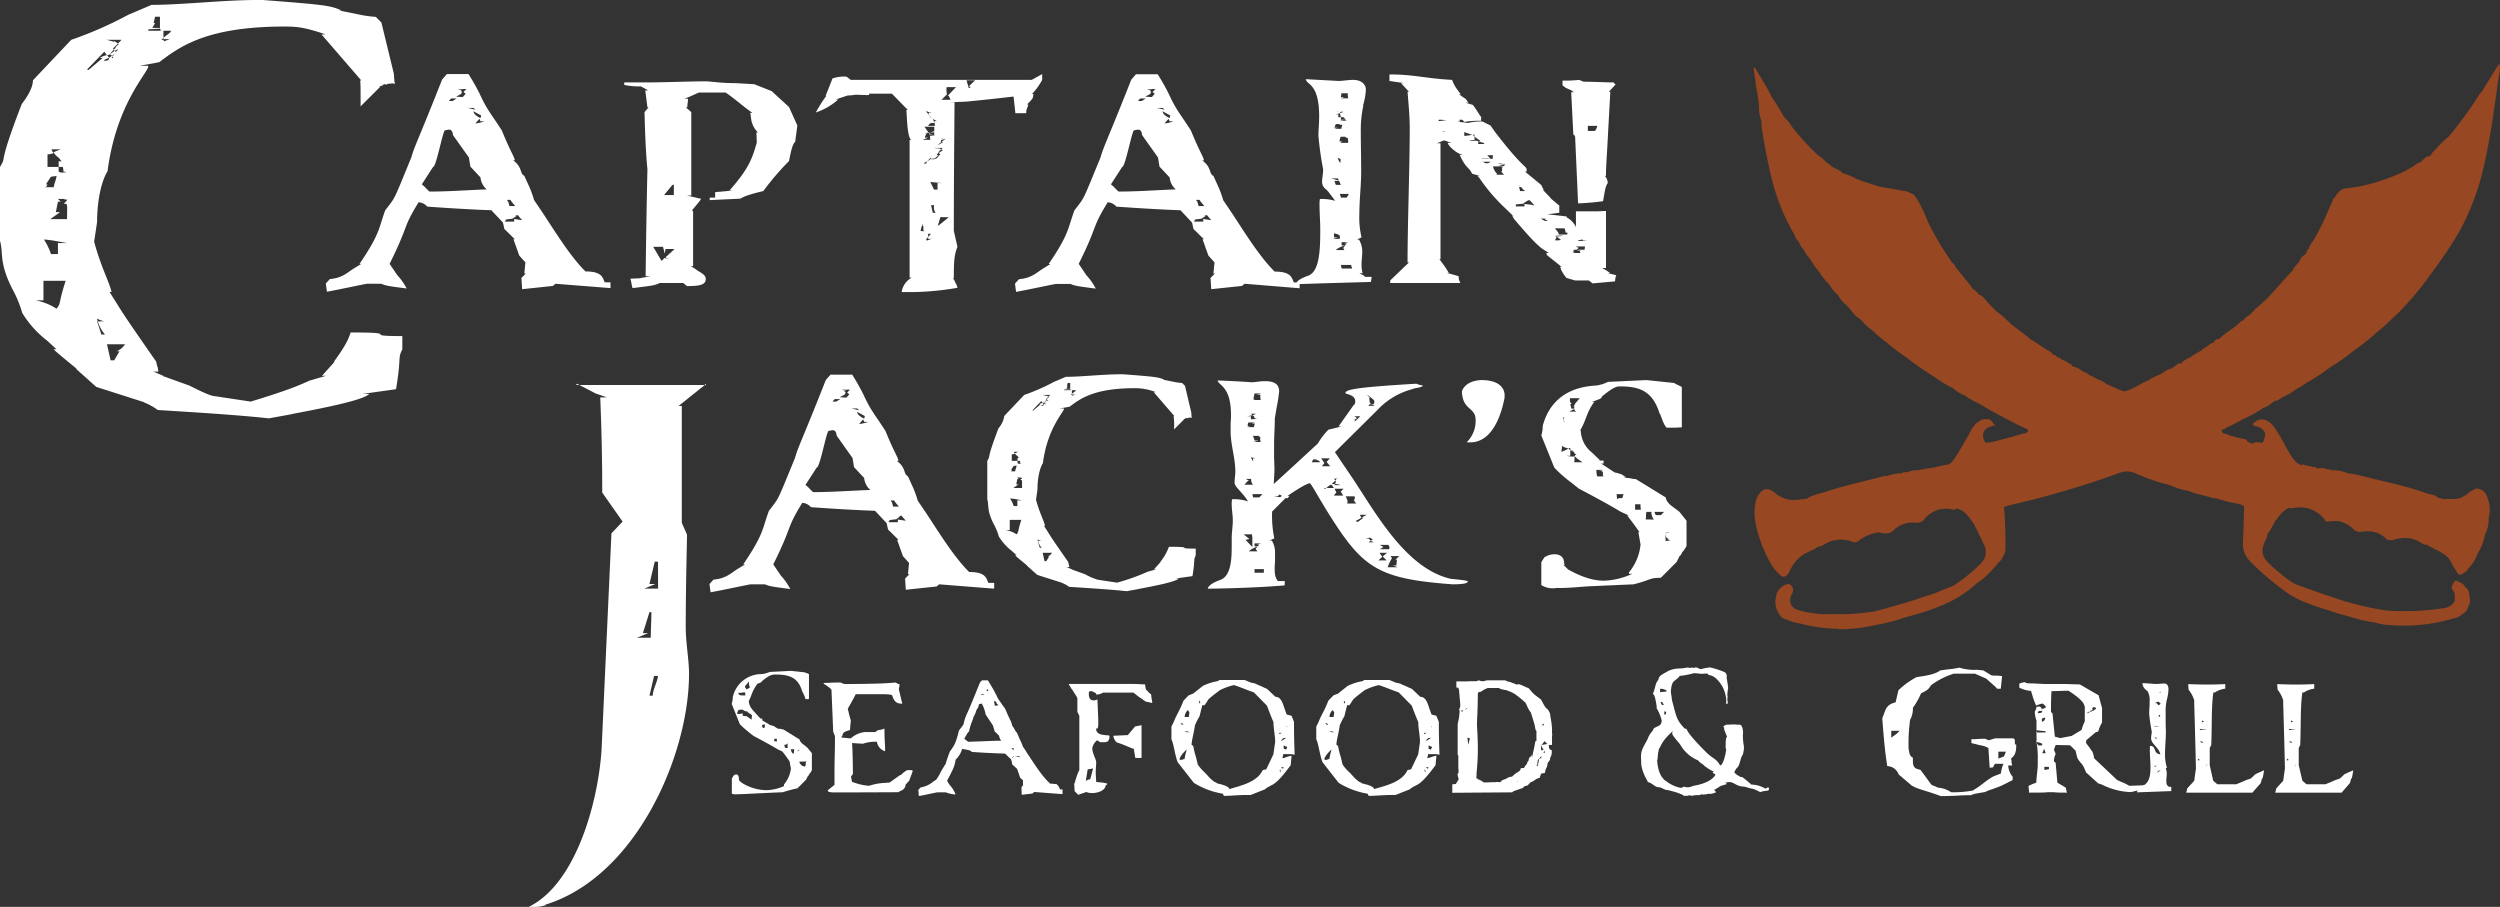 <?xml version="1.0" encoding="UTF-8"?>
<svg xmlns="http://www.w3.org/2000/svg" viewBox="0 0 690.38 250.44">
  <rect x="0" y="0" width="690.38" height="250.44" fill="#333333" stroke="none"/>
  <defs>
    <style>.cls-1{fill:#fff;}.cls-2{fill:#974721;}</style>
  </defs>
  <g id="Layer_2" data-name="Layer 2">
    <g id="Layer_2-2" data-name="Layer 2">
      <path class="cls-1" d="M220.21,217.7a34.69,34.69,0,0,0-4,1.07l-6.61.3c-2.14.11-4.34.23-6.55.29a2.93,2.93,0,0,1-.95-.18V215l.54-.89a1.37,1.37,0,0,1,.71-.24c.6,0,.71.83.71,1.49l.06.17a5.56,5.56,0,0,1,.66.6,13.27,13.27,0,0,0,6.72,2.08,12.43,12.43,0,0,0,5-1.13v-.47a8.18,8.18,0,0,0,1.91-4.35l-.36-2c-.36-.54-1.25-1.79-2-2.74l-1.19-.54c-.36-.23-2.56-1.54-6.67-3.69a36.4,36.4,0,0,1-3.87-3.27l-2.26-5.65a6,6,0,0,0,.3-1.85,8.1,8.1,0,0,1,8-6.37,7.45,7.45,0,0,0,2.2-.59l5.84-.3,3.93.42c.17.18.35.18.59.24l.48.23v6.85c-.12,0-.12.06-.18.06h-.77a8.83,8.83,0,0,0-.9-2.08l-.12-.36c-1.19-3.69-3.69-4.35-7.38-4.35-1.07,0-1.9.42-3.51,1.73l-.47.48-.9.35c-1.66,2.26-1.6,3.4-2.38,4.7,0,1.67,1.31,2.8,2,3.58l1.19,1.3c.17,0,.23.06.53.06v.48L212.3,200c.29.3,1.13.36,1.43.54l1,.65c.12,0,.24.06.35.06h.24c.24,0,.66.18,1,.18l4.52,2.8c0,.59.95,1.37,1.19,1.48l.95.78L224.2,208v4.7l-.36.65c-.18.18-.35.36-.35.42l-.18.36c-.24.23-.3.29-.3.35l-.42.84Zm-12.55-20.18-.48-.42c-.18,0-.6-.41-.6-.35l-.23-.3a1.72,1.72,0,0,1-1.25-.48h-.6c-.47,0-.71,0-.95,1.19a4.84,4.84,0,0,0,1.55-.17v.65a3.23,3.23,0,0,0,1.07.12c.18.18.24.12,1.37,1Zm-1.85-6.13-.24-.24a6.06,6.06,0,0,1-1.66.18c0,.72.71.72,1.66.72h.24Zm1.07-2.26c-.06-.06-.06-.12-.06-.95l-.77.95a1.08,1.08,0,0,0-.3.42c0,.23.06.41.18.47l.24.36.89-.48Zm3.75,11-.18.18v.24c0,.12.06.24.42.53a.53.53,0,0,0,.36-.53,4.65,4.65,0,0,0-.06-.54ZM214.5,204h-.59l-.18.65.83.12Zm3,1.25c-.42.42-.48.42-.9.42a1.61,1.61,0,0,0,.3.89h.6Zm1.78,2.08c0-.12.06-.36.06-.42h-.95a1.83,1.83,0,0,0,.65,1.25.75.75,0,0,0,.24-.59Zm.89.12a.53.53,0,0,0,.54-.54Zm2.32,3.51a2.39,2.39,0,0,1,.18-.71c-.12,0-.47.06-.65.06h-1.25a1,1,0,0,0,.41.83l.36.36.72.18c.29-.3.18-.42.23-.42Z"></path>
      <path class="cls-1" d="M248.06,218.77c-12,.06-15.47.06-17.38.06-2.08,0-2.08-.3-2.08-.6l1.85-1.49v-4.46c0-2.2.12-4.7.12-7.26v-1.84a1.48,1.48,0,0,1-.24-.54l-.24-.54-.48-11.66a9.75,9.75,0,0,0-2.14-1.61v-.24c1.25,0,2.68-.11,3.63-.11h1l1,.41c4.22,0,11-.06,14.16-.41l.36.17a3.47,3.47,0,0,0,.83.36l-.24,1.31.95,4c-1.3,0-2.2-.3-2.79-2.32-.48-.18-.78-.3-3.34-.3h-6.72c-.66,1.37-1.49,2.74-2.2,4.05l.24.95a20.89,20.89,0,0,0,.59,2.14c0,1.13-.18,1.37-.18,2.74-1.66.53-1.9.59-2.14,1.55l-.3.53c2.26.24,2.62.24,2.62.24a7.06,7.06,0,0,1,3.81-1.73h3l.53-.47,1.19-.24c.24,0,.48-.24.77-.24,0,2.68.18,4.7.18,5.24v1a3.25,3.25,0,0,1-2.26-2.62,10.64,10.64,0,0,0-3.87.54l-3-.18c.12,1,.24,5.71.24,8.51l-.54.77c.18.78.3,1.43.3,1.43l.53.18A15.27,15.27,0,0,0,240,217a15.9,15.9,0,0,1,3.81-.77l1.84-.12,2.8-2,.36-.12.77-.72.89-.59h1.31c0,.06.06.06.3.18l-1,2.73-1,1.07a1.89,1.89,0,0,1-1.37,1.73Z"></path>
      <path class="cls-1" d="M285.67,218.71v-.06l-.53.48-3,.35-.06-2.14.42-.42v-1.43l-.77-.71-.9-2.56v.06l-1.31-1.19a7.81,7.81,0,0,0-.29-1.37l-1.73-1.66v.05c-3.15-.11-6-.23-9.17-.47-.35-.42-.35-.42-2.61-.83v-.06a6.65,6.65,0,0,1-1.79,3v-.06c-.36,1.85-.36,2.09-2.38,5.89l.24.48a7.83,7.83,0,0,0,.83,1.13,7.52,7.52,0,0,1,1.25,2.2,8.23,8.23,0,0,1-2.68-.59h-2.38l-2.56.53c-.83.18-1.66.36-2.5.48,0-.06-.06-.24-.06-.36v-.29a5.51,5.51,0,0,0-.11-1l.65-.71a7.1,7.1,0,0,0,3.63-1.73l.59-.35v.06a12.23,12.23,0,0,0,1.37-2.33l.36-.59a5.28,5.28,0,0,1,.36-.6c.24-.41.41-.77.53-.77v.06c.36-1.25.78-2.5,1.25-3.69l.36-.48c.89-1.31,1.31-1.9,2.14-5.29l1.25-1.67a13.29,13.29,0,0,1,1.07-3.21c.66-1.43,1.67-3.93,3.46-8.34l.17-.23.42-.42h1.61c.77,1.25,1.43,2.38,1.78,3a5.88,5.88,0,0,0,.48.89,8.67,8.67,0,0,0,1.37,2.32,6,6,0,0,0,.48.71l.71,1c.53,1.31.89,2.09,1.19,2.68l.12.3v-.06a7,7,0,0,1,.59,1.67,9.67,9.67,0,0,1,.72,1.13,2.46,2.46,0,0,0,.59.83l.66,1.55a20.34,20.34,0,0,1,1,2.32c.3.42.71,1,1.13,1.73a5.55,5.55,0,0,0,.48.71c1.54,2.32,3.69,5.77,5.95,7.8v-.06c.3,0,.53.06.83.06a3.91,3.91,0,0,0,.83.06,2.62,2.62,0,0,1,1,1.54v-.06h.71v1.31Zm-11.48-18.39-2-3a9.85,9.85,0,0,0-.77-2.44,5.79,5.79,0,0,1-.3-.65v.06l-.77.18-.24.95a2.43,2.43,0,0,0-.6,1.13,5.66,5.66,0,0,1-.59,1.25,16,16,0,0,1-.54,1.55,15.31,15.31,0,0,0-.77,2.56V202a2.4,2.4,0,0,0-.71.95c-.24.35-.6,1.07-.6,1.07l1.07.83,4.88-.18c1.25-.06,2.86-.12,4.23-.12a3.55,3.55,0,0,1-.6-1.42c-.24-.18-1-1-1.19-1.13Zm-2.38-8.51a.67.67,0,0,0-.72-.12l-.24.24.6-.12Zm1.07-1.13a.21.21,0,0,0,.06-.12l-.24-.24-.3.3.24.24v.06Zm2.79,4-.41-.35-.24-.66v.06l-.65-.18.17.18.18,1.25v-.12a2.57,2.57,0,0,0,1-.12Zm4.05,11.85v.06h-.06a.62.62,0,0,0-.24.06h-.11l.41.35h.36c-.06-.06-.06-.06-.06-.17Zm.18,2.26-.48.54v.11l.6-.59Zm1.37-.06v.06c-.36,0-.72.06-1.07.06l.89.12a2.15,2.15,0,0,0,.65.12Z"></path>
      <path class="cls-1" d="M305.49,216.8a.86.86,0,0,1-.18.12c-.12,1.37-2.09,2.09-3.75,2.09a3.75,3.75,0,0,1-1.55-.3l-2.26.77-1-1c0-.48-.06-1.43-.12-2a1.79,1.79,0,0,0,.3-.84l.35-1.07a11.14,11.14,0,0,1,.78-1.9v-15l-.54-1.07v-3.81a5.68,5.68,0,0,0-.71-1.19l-.6-1a7,7,0,0,1-1.07-1.73h17c2.38,0,3,.12,4.05.12l.24,1.37.95,1,.53.42c0,.83.3,2,.3,2.32-.47,0-1.25-.3-1.72-.3l-.72-.47a6.46,6.46,0,0,0-1.13-.78L313,191.27h-8.4a3.78,3.78,0,0,1-1.84.54l-.12-.36c-.83-.48-1.07-.59-1.43-.59-.53,0-.53.41-.53.65,0,.89.11,1.91,1.42,1.91a.91.91,0,0,0,.48-.12l.48-.12.17,4.16c.06,1,.06,2,.06,2.5,0,1.13-.17,1.37-.35,1.37l-.18-.06c-.06,0-.06,0-.06.06,0,1.61,1.61,1.73,3.15,1.85a.75.75,0,0,1,.54.17c0,1.61-.72,1.73-1.55,1.73h-1l-.89-.53a3.75,3.75,0,0,0-1.31,2.2c0,1.48,1.07,3,1.07,3.87v.35c0,.48-.12,1.25-.12,2.5,0,.6.06,1.37.12,2.32v.3c1.49.06,3.09.3,3.09.54Zm-3.63-4.58-1.49.24-.54,3.27a1.33,1.33,0,0,1,.66-.41l.59-.18Zm11.66-2.91-.42-2.5c-1.31-.42-2.44-1.08-4.7-1.79a2.93,2.93,0,0,1-.95-1.84l4-.18,2-2.38,1.79-.36v9.05Z"></path>
      <path class="cls-1" d="M350.54,217.16a5.73,5.73,0,0,0-1.25.83l-3.93,1.55h-1.25c-2.2,0-4.23.24-6.13.24l-.3-.6a21.8,21.8,0,0,1-8-3l-4.47-5.71c-.77-2-1.13-5.3-1.72-6.31v-3.51l.65-1.31c.77-2,1.67-3.16,2.68-5.84l1.43-1.48,1.25-.48,2.68-2.14.53-.24c3-1.25,3.39-.77,4-1.37h7l1.61.66c.18.11,1.37.23,1.72.53l1.55.66a13.41,13.41,0,0,0,1.31.59l2.32,2.2c1.55,0,2,1.73,2.62,3.57l.48,1.31.65.18a2.55,2.55,0,0,0,.66.12l.71,1.73c0,3.21.06,6.07.18,9.1a4.4,4.4,0,0,0-1.43-.18h-.95a2.92,2.92,0,0,1-.72-.06l-.29,1.19a8.48,8.48,0,0,0,1.54-.47l1-.24-.24,2.62c-1.73,2.32-3.75,4.94-5.42,5.59Zm-23.45-7.38a16.5,16.5,0,0,1,.65-2.8c-.65.48-2,2-2,2.74,0,.06.12.12.41.12a2.24,2.24,0,0,0,.9-.3Zm-.24-9.64s-.12,0-.24-.24l-.18-.18a3.23,3.23,0,0,1-.47.06l.47.36Zm1.07,1.79-.89.17c.12,0,.29.06.53.06h.24a1.49,1.49,0,0,0,.54.06Zm.54-5.18-.42-.66a2.62,2.62,0,0,0-.89,1.91h1.13Zm.53-3c0,.06-.06.12-.12.18S329,193.89,329,193.77Zm22.68,14.52c0-.23.23-1.66.23-1.72l.24-1.67c0-1.78-.47-3.63-.47-5.47-.6-1.37-1.31-3.22-1.79-4.53l-3.63-3.69c-2.92-1-2.86-1.13-5.48-2a17.14,17.14,0,0,0-2.79.89l-1.07.48c-.9.71-3.4,2.5-3.4,2.91l-.89,1.31-.59-.06-.78,3.1a19.7,19.7,0,0,0-1.25,2.44c-.41,2.68-.83,3.75-.95,5.36l.48.41a19.58,19.58,0,0,0,.71,2.92l.54,2.2a12.76,12.76,0,0,0,2,2.26l1.49,1.61,1,.83a4.54,4.54,0,0,1,.89.48c0,.06,2.56.47,3.22,1.31l.11.24a1.41,1.41,0,0,0,.48-.12c3.51-1,7.26-2,8.75-5.12l.95-.18Zm-20.24-14.4-.3-.47c0,.23,0,.77.06.77l.24.06Zm21.84,8.51v.36l.72-.36Zm.24,10.06a1.85,1.85,0,0,0-.12.48l.36.41Zm.95-.66-.59.18c-.06,0-.12.06-.18.06.53.18.59.24.65.24Zm-.59-7.37c.06,0,.06.17.06.23a10.37,10.37,0,0,1,1.31-.89c-.24,0-.6.06-.84.06Zm.65,2.43a1.21,1.21,0,0,1,.66.18c.06-.29.24-.47.3-.77a4.64,4.64,0,0,1-1-.42Zm.9-6.36a.85.85,0,0,0-.12.24l.12.17Z"></path>
      <path class="cls-1" d="M390.52,217.16a6.27,6.27,0,0,0-1.25.83l-3.92,1.55H384.1c-2.2,0-4.23.24-6.13.24l-.3-.6a21.91,21.91,0,0,1-8-3l-4.46-5.71c-.77-2-1.13-5.3-1.72-6.31v-3.51l.65-1.31c.77-2,1.67-3.16,2.68-5.84l1.43-1.48,1.25-.48,2.67-2.14.54-.24c3-1.25,3.39-.77,4-1.37h7l1.61.66c.18.11,1.37.23,1.72.53l1.55.66a13.41,13.41,0,0,0,1.31.59l2.32,2.2c1.55,0,2,1.73,2.62,3.57l.48,1.31.65.18a2.55,2.55,0,0,0,.66.12l.71,1.73c0,3.21.06,6.07.18,9.1a4.4,4.4,0,0,0-1.43-.18h-.95a2.92,2.92,0,0,1-.72-.06l-.29,1.19a8.48,8.48,0,0,0,1.54-.47l1-.24-.24,2.62c-1.73,2.32-3.75,4.94-5.42,5.59Zm-23.44-7.38a16.5,16.5,0,0,1,.65-2.8c-.65.48-2,2-2,2.74,0,.06.12.12.41.12a2.24,2.24,0,0,0,.9-.3Zm-.24-9.64s-.12,0-.24-.24l-.18-.18a3.23,3.23,0,0,1-.47.06l.47.36Zm1.07,1.79-.89.17c.12,0,.29.06.53.06h.24a1.49,1.49,0,0,0,.54.06Zm.54-5.18-.42-.66a2.58,2.58,0,0,0-.89,1.91h1.13Zm.53-3c0,.06-.06.12-.12.18S369,193.89,369,193.77Zm22.68,14.52c0-.23.23-1.66.23-1.72l.24-1.67c0-1.78-.47-3.63-.47-5.47-.6-1.37-1.31-3.22-1.79-4.53l-3.63-3.69c-2.92-1-2.86-1.13-5.48-2a17.14,17.14,0,0,0-2.79.89l-1.07.48c-.9.71-3.4,2.5-3.4,2.91l-.89,1.31-.59-.06-.78,3.1a19.7,19.7,0,0,0-1.25,2.44c-.41,2.68-.83,3.75-.95,5.36l.48.41a19.58,19.58,0,0,0,.71,2.92l.54,2.2a12.76,12.76,0,0,0,2,2.26l1.49,1.61,1,.83a4.54,4.54,0,0,1,.89.48c0,.06,2.56.47,3.22,1.31l.11.24a1.41,1.41,0,0,0,.48-.12c3.51-1,7.26-2,8.75-5.12l.95-.18Zm-20.24-14.4-.3-.47c0,.23,0,.77.06.77l.24.06Zm21.84,8.51v.36l.72-.36Zm.24,10.06a1.85,1.85,0,0,0-.12.48l.36.41Zm.95-.66-.59.18c-.06,0-.12.06-.18.06.53.18.59.24.65.24Zm-.59-7.37c.06,0,.06.17.06.23a10.37,10.37,0,0,1,1.31-.89c-.24,0-.6.06-.84.06Zm.65,2.43a1.21,1.21,0,0,1,.66.18c.06-.29.23-.47.29-.77a4.8,4.8,0,0,1-.95-.42Zm.89-6.36a1.09,1.09,0,0,0-.11.24l.11.17Z"></path>
      <path class="cls-1" d="M425.63,213.65v-.06a.45.45,0,0,0-.12.24l-.35,1a3,3,0,0,0-1.19.48l-.54.41v-.06a1,1,0,0,1-.65.3v-.06c-.24.3-.66.66-.9,1-.89.18-.89.18-1.37.72-2.67.89-2.67.89-2.91,1.19l-16.55.12v-2.32l.9-.12v.12l.89-1.43a.6.6,0,0,1-.06-.18.36.36,0,0,1-.06-.24,2.41,2.41,0,0,1-.18-1.13l.24-.18v-1c0-.06-.06-.12-.06-.18v-3.63l-.18-.18v-8.57a16.07,16.07,0,0,0,.54-3.69.46.46,0,0,1-.12-.3l.3-.83a16.89,16.89,0,0,0-.12-1.9l-.24-2.74-.24-.6v.06h-.48v-1.72h2.68c.48,0,1-.06,1.49-.06h1.37l.65-.24a2.68,2.68,0,0,0,1.37.24l.9-.24h5.05a2.53,2.53,0,0,0,1.2.42l2,.77a.6.6,0,0,1,.18-.06,1,1,0,0,1,.41-.06,18.91,18.91,0,0,1,1.85.78.52.52,0,0,0,.24.11l.53.18,1.25,1.43a5.54,5.54,0,0,1,.54.48l1.66,1.25.84,1.54.41.66.72.65.53,1c.06.65.18,1.25.24,1.66a5,5,0,0,1,.12.78,5.3,5.3,0,0,1,.12,1.25l.06.12v1.48c0,.18.06.3.06.48s-.06.48-.06.71v2.21h-.42c-.06,0-.12,0-.18,0h-.29v.12c0,.18.06.36.06.48v.3l.41.47V207a1.87,1.87,0,0,1,.36.24,3.88,3.88,0,0,1-.18,1.49l-.24.48c0,.06-.06.17-.06.23v.36l-.71,1a2.51,2.51,0,0,1-.36,1.37,2.81,2.81,0,0,0-.3,1.25ZM404,196.21l-.48-.06v.24a.45.45,0,0,0,.24.06.29.29,0,0,0,.24,0Zm.77-.53-.23.23V196l.23-.18Zm.06,14.46c0-.06,0,0-.06-.06v.12Zm.3-14.58h-.24v.18h.24Zm.77,8.33-.59-.18v-.06c-.06.06-.06.12-.06.3l.12,1a3.59,3.59,0,0,1,.12.72Zm15.12,7.91a.47.47,0,0,1,.12-.23l.54-.66.06-.18a.61.61,0,0,1,.11-.35l.24-.3v.06l.18-.83.71-.66c0-.12,0-.3.06-.3v.54c0,.53,0,.3.54-2l.42-2.2.29-.06v-2.85l-.23-.18-.3-1.55-1-3.27a7.74,7.74,0,0,1-1.13-2l-.42-.83V194a6.59,6.59,0,0,1-.89-.83v.06l-.9-.78-.35-.23-.66-.54v.06a6.77,6.77,0,0,0-1.43-.77l-1.13-.42c-.24,0-.71-.06-.77-.18v.06l-.77-.18L414,190V190h-3.16A6.79,6.79,0,0,0,409,191l-.36.12V191l-.3.18-.23.18c0,1.43-.06,4.05-.12,5.6-.06,1.13-.12,2.2-.12,3.21.12,2.2.24,4.4.24,6.61s-.12,4.16-.24,5.41v.24a12.22,12.22,0,0,0-.12,1.25v.71a1.17,1.17,0,0,0-.06.48l.42.24c0,.12.12.18.35.18l.54.29a3.68,3.68,0,0,1,.77.54v-.06c.54,0,1.73,0,2-.06H413c.06,0,.12-.06.18-.06l1.07.06v.06l.59-.6.48-.17.59-.24.72-.42.89-.18v.06a11,11,0,0,1,1.31-1.13l.24-.06a.45.45,0,0,1,.18-.18,1.21,1.21,0,0,0,.71-1l.89-.06Zm-2,4.17c.18-.18.12-.24,0-.24v.06H419v.06h.06Zm0-.12v-.06l.06.12Zm6-6.25.59-.29v.11a1.1,1.1,0,0,0,.06-.29c0-.06-.06-.06-.06-.3l-.53.65a1.09,1.09,0,0,0-.48,1.08c0,.11-.06.23-.06.35v.42l-.3.18a1,1,0,0,0,.42.06Zm.53-3.75c0-.06.06-.06.06-.12h-.12l.06.12a.19.19,0,0,0-.06.12,3,3,0,0,1,.06,1.07l.06.18a1.85,1.85,0,0,1,.66-.12Zm1-1.19a1.59,1.59,0,0,1-.3.36,2.89,2.89,0,0,1-.48.6l-.12.11,1.73-.29a.45.45,0,0,1-.24-.12Zm-.24-4.7h0v-.12l-.06.06-.06-.06c-.06,0-.12-.06-.18-.06l.12.06v.06h.06l-.12.06-.18.12v.24h.42Zm-.06-.06h-.06a.21.21,0,0,0,.12.06Zm.24,7.44v-.06c-.06.24-.18.36-.24.6.12,0,.35,0,.41-.06Zm.65-5.18v.06l.06-.06Z"></path>
      <path class="cls-1" d="M483.59,217.76c-.59-.12-1.13-.36-2-.54-2,0-2.74-1.25-4-1.25-.35,0-.71.12-1.13.12l.42.42c-.42.17-.83.23-1.07.35-1,.18-1.31.78-2.44,1.25l.53.66a4.49,4.49,0,0,1-1.66.47.76.76,0,0,1-.36-.06,6.49,6.49,0,0,1-1.61.24.41.41,0,0,1-.35-.12c-.54.42-1.14.24-1.73.3h-.24c-.24.06-.47.12-.47.18a4.9,4.9,0,0,0-1.25-.12c-.06,0-.18,0-.18.06h.23a1.1,1.1,0,0,1-.41.06,3.38,3.38,0,0,1-.42-.06.16.16,0,0,0-.18.18c-1.31-1-4-1.49-4.7-1.73h-.18c-.71,0-1.6-.77-2.32-.77-1.07,0-1.72-1.13-3-1.43l-.3-.65a11.61,11.61,0,0,1-1.55-4.29v-.18c0-.59-.06-1.72-.06-1.84,0-1.79.54-2.5,1.79-4.82a6.8,6.8,0,0,1,1.48-2.44c.3-1.43,2.45-.72,2.45-2.8a13,13,0,0,0-1.43-3.45.26.26,0,0,0,.06-.18c0-.3-.48-3.63-1-3.63-.06,0-.06,0-.12.06.84-2,.66-2.68,1.25-3.57l.36-.6c.18-1,.89-1.25,2.32-2.08l.3-.18a7.55,7.55,0,0,1,3-.71l1.13-.06c.29-.12,1.19-.12,1.25-.24a2.41,2.41,0,0,0,.65.12c.18,0,.36-.06.54-.06s.41.06.71.06c.12,0,.3,0,.3-.06a.66.66,0,0,0-.24-.12c.83,0,1.31.54,1.79.54a12.22,12.22,0,0,1,2.5-.48,23.49,23.49,0,0,1,3.74,1.19l.36.18a.89.89,0,0,1,.42.65l.12.3a1,1,0,0,0-.06.42c0,.71.12.35.41,3a13.69,13.69,0,0,0-.23,1.79,1,1,0,0,0,.06.41,3.17,3.17,0,0,1-.06.72,9.43,9.43,0,0,0,.17,1.25l-.59.18a1.72,1.72,0,0,0,.12-.72,6.1,6.1,0,0,0-.06-1,10,10,0,0,0-1.13-3.33l-.3-.42c-.48-.77-1.84-2.5-3.39-2.5l-.18-.36a2.42,2.42,0,0,0-.65-.06c-.3,0-.66.06-1.31.06a14.93,14.93,0,0,0-1.91-.17,23.45,23.45,0,0,1-3.51.71l-.48.06c-.11.42-.53.59-.89.95l-.24.18c-.47.42-1.13.6-1.25,3.39.12.3.3,2.56.54,3,1.07,4.22,1.25,4.82,3.27,7,1.31.24-.95-.36,5.48,6.07a14.34,14.34,0,0,0,2.32,2,5.29,5.29,0,0,1,2,2.15c.9-.3,1.31-2.74,1.49-3.16l.06-.65a.87.87,0,0,0,.12-.42,2.59,2.59,0,0,0-.18-.77c.12-.6-.12-2.38.42-3-.42-1-.6-1.37-.78-2l-.06-.66-.29.12c.41-.83,1.25-.77,2-.77a9.58,9.58,0,0,1,2.26.06c.12,0,.18-.06.3-.06.54,0,1,.83,1,2.44a2.42,2.42,0,0,0-.06.65,17.33,17.33,0,0,0,.3,3,7.74,7.74,0,0,1-.36,2.32c-.41.12-.83,2.74-1.25,3.15l-.06.12a3.62,3.62,0,0,0-1,1.55l.66.6,1.13.65h.41c1.07.83,2.09,1.67,2.5,2.08a7.59,7.59,0,0,1,3.87,1.13,4,4,0,0,0,.77-.41.72.72,0,0,1,.24.47c0,.78-.83.3-2.44.9a10.55,10.55,0,0,0-2.26-1Zm-10.41-4.23c-.12-.06-.18-.12-.18-.24s.06-.12.36-.18a9,9,0,0,1-2.32-1.36l-.24-.12c-.42-.6-1.37-.9-2-1.79,0,.06,0,.06-.06.06a10.08,10.08,0,0,1-4.64-4.11c-.41-.71-2.32-2.61-2.32-3.27a1.73,1.73,0,0,1,.18-.65c-3.27,3-3,3.75-3.87,5l-.06.48c-.3,1.13-.24,2.62-.41,2.62.23,3.27,1.25,4.7,1.84,5.18l-.06.06c.54.41.95.65,1.37,1l.54.3a9.08,9.08,0,0,0,2.91,1.07l.95-.36c.18.18.48.18,1.07.18s1.43-.48,1.91-.48c.65-.12,4.52-.89,5.59-3Zm-13-22.91-.95-.36-.83-.06c0,.12.06.3.06.48a1.44,1.44,0,0,1-.06.47l1.78-.18ZM459,193.83l-.41.06c0,.18.18.36.3.77h.59Zm1.13,2.8-.47-.24-.12.89H460Z"></path>
      <path class="cls-1" d="M555.78,215.44c-1.25.59-2.68,1.42-4,1.9l-1.43.54a18.38,18.38,0,0,0-1.79.65l-.35.18c-2.8.47-3.45.59-3.87.89h-.72c-2,0-3.86.24-7.73.24-2.74-1.13-6.61-2-7.5-2.68L528,217l-3.69-3.15a3.43,3.43,0,0,0-2.44-2.2l-.71-.12-.12-.84c-.18-1.25-.54-3-1.25-12.32l.54-1.42c.53-1.43.89-2.44,3.15-3l.77-3.33a22.65,22.65,0,0,1,5-3.63l.78-.12c2-.3,4.34-.66,5.77-1.73l2.08-.29a25.36,25.36,0,0,0,3.22-.48,13.33,13.33,0,0,0,4.82.59l1.78.18,2.26,1.37c.18,0,.42.06.6.06h.59a14.53,14.53,0,0,1,1.61.12h.12l-.36,3.51h-1l-.53-.59-2.5-2.21-3.1-1.36h-5.89a21.42,21.42,0,0,0-6.19,3.15c-.66.89-.66,1.25-2.8,2.26a20.67,20.67,0,0,1-2.26,4,6.46,6.46,0,0,1-.77,3.33,47.83,47.83,0,0,0-.42,7.92c.24,1.72.42,2.08,1.19,2.56v1c0,1.6.66,2,1.61,2.2l.53.18,2.92,4c.36.29.54.35.71.35l.42.18a2.77,2.77,0,0,1,.6.3l1.13.18a6.94,6.94,0,0,1,2.26.89l.41.24a30.23,30.23,0,0,0,6-.48l.59-.41c1.55-.84,2.92-2.33,5.12-3.52l2-.77a8.76,8.76,0,0,1,.72-2.68h-2.38l-.54,1a4.43,4.43,0,0,0-.89.12l-.36-5.47a5.79,5.79,0,0,0-1.73-.66l-.83-.18a1.09,1.09,0,0,1-.42-.11l-1.72-.42v-1.07h1c.06,0,1.13-.12,2.8-.12l1,.42,1.79-.54H556l.36.3a10.39,10.39,0,0,1,.06,1.37h.36v.35c0,1.13-.12,2.68-1.37,3.46v.41c0,.06.06.12.06.18v.42c0,.29.18.65.18,1h-1.07a5.12,5.12,0,0,0,1.25,3.15Zm-31.19-13.63h-2.32v1.9l1.49-1.07Zm29.34,5.77h-2.08v1.9l1.55-.59Z"></path>
      <path class="cls-1" d="M589.87,218.41l-.59.12c-.06,0-.12.06-.18.06a2.88,2.88,0,0,1-1.25.12,18.86,18.86,0,0,1-7-1.85,8.22,8.22,0,0,0-1.43-.53l-3.33-3-.66-1.54a.8.8,0,0,1-.18-.3l-.24-.36-.41-.48-.24-.29a7.94,7.94,0,0,1-.71-1.07l-.48-2a9.28,9.28,0,0,1-.83-.83l-.78-.72v.06c-1.31,0-2.62-.06-3.87-.06v-.06L567.2,207c.06.24.24.6.3.78v-.06l.17.53a4.28,4.28,0,0,0-.47,2l.47.41.48,5.48.83.48,1.49.89.3,1.43h-.24c-.06,0-.06,0-.18-.12v.06h-.47c-.66,0-1.55,0-2.15-.06-.18,0-.53-.06-.77-.06h-1.31c-.24,0-.48.06-.77.06-.72.06-2.09.06-3.16.06h-1.13c-.06,0-.12.06-.24.06l-.17-1.91a14.55,14.55,0,0,1,2.14-.89c.06-1.49.3-3,.41-4.58v-1.67a24.71,24.71,0,0,0-.41-5.36v-.11l.12.11c-.06-.77-.06-1.9-.06-2.55v-.12l.24.47v-.06h2.26v-.35l-2.5-.24V199a8.11,8.11,0,0,1-.48-2.5,2.61,2.61,0,0,0,.48-1.31,5.71,5.71,0,0,1,1-.06l.36.42.23.71v.06H564l-.06-.06c0-.06.06-.06.06-.12l-.12-.35.78-.24.24-.06V195l-.78-.71a3.48,3.48,0,0,0-.83.18,1.54,1.54,0,0,0-.3.12l-.65.17v.3c-.12-.36-.54-1.31-.78-2l-.71-2.32v.06a8.76,8.76,0,0,1-3.21-.9v-1.13a9.92,9.92,0,0,1,1.54-.41.48.48,0,0,0,.36.23l.48.12c1.19,0,2.26.06,3.33.12.36,0,1.13.06,1.49.06h5.41l4.11.12,5.18,3,.35,1.31.18.71.42,1.49v4a10.28,10.28,0,0,0-1.07,2.5l-.66.17-2.62,2.21a2.58,2.58,0,0,1-.11.71,10.67,10.67,0,0,0,.71.95l1.13,1.61a8,8,0,0,1,.42,1.72l6.42,6.08v-.06l.84.41a14.57,14.57,0,0,1,2.14,1l.36.18,5-.18a1,1,0,0,1,.35-.06v.72Zm-26-13.21v.12a9.51,9.51,0,0,0-1.37-.42v.36l.23.36.24.29v-.06H564Zm-.84-8.87v-.12c-.06.3-.24.48-.3.78l1.08-.18s.06-.18.17-.48Zm1.49,2.74c.06-.24.24-.54.3-.83l-.18-.06a2.8,2.8,0,0,0-.77.29V199c0,.06,0,.06,0,.12v.24a5.28,5.28,0,0,0,.6-.36Zm-.06,7.62v.06a4.59,4.59,0,0,1-.48,1.19s-.06-.06-.06.06h1Zm1.37,5.11c-.3,0-.77-.05-1.07-.05v-.06l-.24.23v.18c0,.06.06.12.06.18v.36l1.25-.24Zm9-10.17a9.23,9.23,0,0,1,.89-2.38v-4.11l-.24-.65c-.3-.66-1.37-1.91-4.28-3.75-1.31,0-3.34.12-4.65.12v-.06c-.12.41-.17,4.22-.17,5.83,0,0,.17.12.17.12s.06.18.24.18l.66,6.48,1.48.42,3.16-.6,2.74-1.66Zm2-5.06v-.06l-.48.36c-.06.06-.23.06-.06.06h.3l.54-.36Zm1.9-.66c.06-.29.06-.35.12-.41a.49.49,0,0,0-.41-.12c-.06,0-.18-.12-.24-.18l-.48.42c.06.06.18.18.24.18l-.42.47-.29-.06v.3l-.12.06h.12v.12l.53-.36h-.12a.89.89,0,0,1,.36-.06,2.1,2.1,0,0,0,.48-.3l.23-.17Zm-1.48.6v.06l.18-.18Zm.41-.18-.12-.06Z"></path>
      <path class="cls-1" d="M592.9,218.71c-1.48.06-2.38.06-2.73.12.06-1.13.65-1.73,1.31-1.73,2.08-.77,2.38-2.91,2.38-5.18,0-1.78-.18-3.15-.18-4.94a6.11,6.11,0,0,1,.06-1c1.9,0,.71,2.14,2.85,2.32-.47-2-2.55-2.85-2.55-4.4,0-.95.17-1.13.17-1.9a45.17,45.17,0,0,1-.71-4.94c0-1.08.12-1.85.12-3v-.3a5.23,5.23,0,0,0-.48-2.74c-.24-.41-1.49-.95-1.49-2.38l2,.12c.65.06,1.37.12,1.9.12s1.37-.12,2.09-.12,1.19.48,1.19,1.61a12.07,12.07,0,0,1-.42,2.74,12.77,12.77,0,0,0-.36,3.39v3.21c0,.84.06,1.49.06,2.38,0,2.09-.24,4.11-.24,6.19a12.3,12.3,0,0,0,.54,3.75l-.36.18a3.41,3.41,0,0,1,.3,1.55c0,.65-.12,1.25-.12,1.84a3.76,3.76,0,0,0,.18,1.19l.54.48h.65v1.19Zm2-18.27.12.18h1.6Zm.06,3h0Zm.77.48c-.06-.18-.77-.3-.77-.42l.24.42Zm-.77,7.56c.06.06.06.12.06.3l.65-.3Zm1.19-17.68a1.6,1.6,0,0,0-.95.3l-.18.12a1.79,1.79,0,0,1,.53-.06l.36.42c.06.06.18.17.24.17l.53-.41Zm-.06,19c-.54.65-.48.65-.48.65a2.78,2.78,0,0,1,1.19-.65Zm.36-15c0-.12.11-.24.11-.36a.76.76,0,0,0-.47.12c0,.06.06.12.06.18v.3Zm.35-6.84-.65.41a.46.46,0,0,0,.18-.06l.35-.12Z"></path>
      <path class="cls-1" d="M603.73,218.89l.3-1.19,1.91-2.09.41-3c0-.06.06-.18.06-.24-.12-6-.3-12-.47-18.09v-.89a8.77,8.77,0,0,0-1.55-2.92l-.12-1.55c3.21.12,4.34.12,5.36.12s2,0,4.88-.12v1.25a6.81,6.81,0,0,0-2.5.83l-.18.12a.85.85,0,0,1-.36.12.45.45,0,0,1-.24-.06c-.59,4.11-.35,8.51-.59,14.58l-.42.78v4.76l.95,4.28c.36.3.78.72,1.19,1h5.18c1.19-.48,2.2-.9,2.8-1.19l1.25-.42,1.25-1.19,2.38-1.07c-.3,2-.36,2.2-.6,2.38l-.17.65c0,.12-.12.36-.12.48L622,218.89Zm3.22-9.41V210l.53-.12Zm.53-8.21c0,.12.06.36.12.3h1.85Zm.42,3.81c.48,0,.54-.06.54-.06,0-.18-.84-.36-.9-.36Zm.77-5.83c-.41-.24-.47-.24-.53-.24l-.12.48Zm.72,12.08c.12-.12.18-.18.18-.3l-.66.72Z"></path>
      <path class="cls-1" d="M628.31,218.89l.3-1.19,1.9-2.09.42-3c0-.06.06-.18.06-.24-.12-6-.3-12-.48-18.09v-.89a8.6,8.6,0,0,0-1.54-2.92l-.12-1.55c3.21.12,4.34.12,5.35.12s2,0,4.88-.12v1.25a6.88,6.88,0,0,0-2.5.83l-.18.12a.77.77,0,0,1-.35.12.45.45,0,0,1-.24-.06c-.6,4.11-.36,8.51-.6,14.58l-.41.78v4.76l1,4.28c.36.3.77.72,1.19,1h5.18c1.19-.48,2.2-.9,2.79-1.19l1.25-.42,1.25-1.19,2.39-1.07c-.3,2-.36,2.2-.6,2.38l-.18.65c0,.12-.12.36-.12.48l-2.32,2.68Zm3.21-9.41V210l.54-.12Zm.54-8.21c0,.12.06.36.12.3H634Zm.42,3.81c.47,0,.53-.06.53-.06,0-.18-.83-.36-.89-.36Zm.77-5.83c-.42-.24-.48-.24-.54-.24l-.11.48Zm.71,12.08c.12-.12.18-.18.18-.3l-.65.72Z"></path>
      <path class="cls-1" d="M100.1,108.78H102c-1.93,1.93-14.66,4.25-21.6,5.6h.19l-6.36,1.15c-9.07-1-21.61-1.73-30.67-2.31a16.1,16.1,0,0,0-3.86-2.12h.2l-13.31-4.25-5.6-5h.2c-2.13-1.74-6.37-5.21-6.37-5.4h.77l-2.5-2.32a28.06,28.06,0,0,1-6.95-7.71,31.62,31.62,0,0,0-2.7-6.56C-.39,72.33,1,69.82,0,66.54V46.1c2.12-3.47-1,.77,6-17.36,1.16-1.54,3.09-4.24,3.09-6.56L19.67,11A106.47,106.47,0,0,0,35.49,4.05l6.36-2.7C50.15,1.35,61.72,0,71,0h1.54c17.55,1.35,18.71,1.54,21.8,2.89h-.77l5,1a34.21,34.21,0,0,0,5.21.77l1.54,1.54,3.47,14.27A20.24,20.24,0,0,0,109,23v.19c-.2,0-.2,0-.39-.19l-1.74.19a.19.19,0,0,1-.19.2h-.39c.2,0,.2-.2.39-.2l-1.54.2h1l-1.54.58h.39l-5.41,5.4c0-5.4,0-6.95-.19-7.14h.39l-11-12.73h1.16C84.09,7.52,82,7.33,78.5,7.33c-21.79,0-29.12,5.79-34.52,9.84l-5.4,1h2.31c.77,1.16-8.68,9.64-11.19,29.12C28,50,26.81,55.36,26.81,61.33L26,66.74c1.93,7.13,4.05,10.8,4.82,13.88h-.58l2.32,3.67c1.73,2.89,5.78,8.68,10.6,15.62a6.07,6.07,0,0,0,.39,1.54l.19,1.16H42.24c.77.19,1.74.77,2.89,1.16h-.38l7.52,2.7c3.86,1.93,5.59,2.7,6.75,2.89l10.22,1.54c8.88-2.7,12.93-4.24,16.2-5.78l4.63-1.35H88.92l3.47-3.86H92.2c2.5-3.47,3.85-5.59,4.62-8.1,15.05,0,2.13,1,14.28,1v3.67c-1.35,2.7-.2,1.93-1.74,11ZM12,77.54v5.4H9.84a16.51,16.51,0,0,1,5.78,2.31c1.35-1.73.39-1.16,2.51-7.71ZM16,67.12h2.51l-4.25-.77c-.58,0-1-.19-2.12-.19a16.65,16.65,0,0,1,1.93,4H16ZM12.54,51.69v.19l.19-.19Zm2.31,0c.19-1.35.58-1.74.77-3.09l-1.54.2-1.16,1.73c0,.2-.19.2-.19.39h.39l-.39.77Zm2.7-4.24a10.89,10.89,0,0,0-.19-1.35H16.2V44.55H17l-.77-1a4.26,4.26,0,0,1-1.35-1.35.19.19,0,0,1,.19-.19h-.19a20.22,20.22,0,0,1,1.93-.78H14.27c0,.39.19.58.58,1a3.88,3.88,0,0,1-1.73.39V46.1H16.2v1.35l1.35.19a1.17,1.17,0,0,0,.77-.19Zm1,9.83a3.82,3.82,0,0,0-.2-1h-.77c.58-.58,1-1,1-1.16h-1c.19,0,.39-.19.58-.19H16l.77.77H16l-.58,2.89h1.16l-2.7,1.93h4.63Zm-1.74-9.64-.39.19,1.16-.19Zm12-33.37L24.5,18.71c-.2.19-.39.38-.39.58h.39L28.35,16h-.77a4.92,4.92,0,0,1,1.93-.77Zm0,74.45A7.78,7.78,0,0,1,26.81,88c0,.39.19.58.19.77Zm.19,3.67A9.53,9.53,0,0,1,27,88.72h-.19L28,92.39Zm2.7-77.54-.77.58c-.19-.19-.39-.39-.58-.39s-.38.2-.77.2l.58.77H29.9l-1.16.58v.19c1.16,0,1.35-.19,1.35-.77h1.16c0-.19,0-.19-.2-.39ZM33.56,11H29.51l2.12.58-.19-.38A7.67,7.67,0,0,0,32.6,12ZM33,97h-.77a5.21,5.21,0,0,0,2.31-1.93h-5l1,4.43h1Zm-1.93-81.4c0-.19,0-.19-.19-.19l-.77.58h.77Zm.58-1.54a.67.67,0,0,1-.19-.39l.58-.57h-.2l.78-.78H33A.41.41,0,0,1,32.6,12l-1.35,1.35c0,.19,0,.19.19.38-.39.39-1,1-1,1.16Zm1-.39c-.39,0-.58.2-1,.39.19.19.19.19.39.19ZM41.08,8.1l-.19.19c0,.2.19.2.58.2h2.89a.71.71,0,0,0-.19-.58Zm3.09-3.47H42.82l-.39,1.73h.39a13.92,13.92,0,0,1-.77,1.35h2.12Zm1,6.17v-.39c-.38.39-.58.58-.77.58h.77c0,.39.2.39.2.39l1.54-.58Zm2.12-2.31H45.13v1.92l1.74-1.34Z"></path>
      <path class="cls-1" d="M153.39,78.36l-.7.6-8.5.9-.2-3.1,1.2-1.2h-.4l.3-3.1-1.7-1.9-1.6-4.5h.4c-.8-.7-2.1-2.1-2.9-2.8l-.4-1.8-3.2-3.4c-5.7-.2-12.1-.6-17.7-1a3.42,3.42,0,0,0-2.4-1.2c-4.7,7.7-2.4,5.7-8,17l2.1,3.1a16.82,16.82,0,0,1,2.6,3.7c-5.5-.7-5.8-.8-7-1.3h-4c-3.1.6-8.2,1.7-11,2.2-.2-1.3-.3-2.2-.3-2.3l1.1-1.2c3.6-.3,4.9-1.9,6.9-3.1l1.8-1.1h-.5c5.8-8.5,5.3-10,7.1-14.8l1-1.3c1.8-2.3,1.8-2.6,6.2-13.3.9-3.2,2-5,8.5-21.5l1.3-1.5h6c1.5,2.4,2.5,4.3,3.1,5.5,2.1,4.6,3.2,5.5,6.1,10.1,2.5,6.1,3.2,6.7,3.6,8.2h-.5c2.7,2,1.7,3.5,3.1,4.3l1,2.2a29.05,29.05,0,0,1,1.7,4.5l2.3,3.4c3,4.5,7.6,12.1,11.9,16.3,4.6,0,4.7,1.7,5.3,3h1.6v1.6ZM129.89,46l-.4-2.5-4.4-6.2c-.1-1.2-.6-1.5-1.1-1.5a7.47,7.47,0,0,0-1.1.2c-.6,0-2.4,10.1-3.3,10.1l-3.1,4.8.8.7a15.93,15.93,0,0,0,1.3,1.3c5.3,0,10.4-.4,15.8-.6a5,5,0,0,1-1.7-3.3Zm-5.3-18.8c-.4.4-.6.6-.6.7h1l1.1-.7Zm4-1.3-.6-.5.8-.8h-2.2c.1.2.7.2,1.2.2l-.4.1c0,.1-.2.2-.2.3h.4l-.2.7c-.3.2-1.5.8-1.4.8l1.8.1Zm2.2,3.9h-1.6l2.1.5Zm2.1,2.1-2.2-1.2.3.7a4.72,4.72,0,0,0,1.7,1.2Zm-.2,1.6-.3-.7-1.1,1.3a10.15,10.15,0,0,0,2.5-.6Zm9.3,27-.5-.1-1.7.2-.4.6H142Zm.3-3.6c-1.4-1.6-1.3-1.7-1.3-1.7h-1l.4.6.3,1.1Zm.7,2.5a6.37,6.37,0,0,0-.9.2h.6l-1.2.8,2.7.4Z"></path>
      <path class="cls-1" d="M188.69,78.16h-6.5c-1.5.7-1.9.7-7.5,1.4a6.57,6.57,0,0,1-.3-1.3l-.3-1.3,2.4-.1c.3,0,.4-.1.6-.1l2.5-.5h-1.3c.1-8.5.3-21.3.5-29.5-.5-4.9-.7-11.6-.8-15.8l1.1-1.3h-.3l-.6-4.7h.8l-2-1.1a20.8,20.8,0,0,1-4.6-.4v-.7h6.1c5.2,0,11.6-.3,16.8-.3l2.1.2a54.9,54.9,0,0,0,5.8.3l5.1.3,4.8,1.9,4.8,4.4,2.3,5.1-.6,4.5c-.6.5-1,1.7-1.7,5.3a76.4,76.4,0,0,0-7.1,8.3c-3.3.8-5.3,1.4-6.3,2.1l-8.5.4v-.7h1.5v-1.5c2.4-.2,3.5-.3,4.9-.5h-.9c5.2-5.9,6.2-8.6,7.5-13.2l-.1-2.8h.4a6.41,6.41,0,0,1-1.9-4.1l-.2-1.3h.6c-2.4-1.6-4.6-3.7-7.4-5.6H193c-1.2.5-2.8,1.3-4,1.7h1c0,.8-.2,1.6-.2,2.4h-.4l1.5,1.3V54h-1.2l3.9.9c-.1.3-.5.8-2.6,3.3h.4v15.3h-.6l1.7,1.1h-.1c1.6.9,2.5,1.5,2.5,2.4,0,1.7-1.7,2-5.2,2Zm-4.8-7.2,2.4-2.2h-2.5l-.2,1.3-.5-1.9h-2.7l2.3,3.9.8-.8h.4Zm2.2-19.9h-.4l-2.3,2.8h2.7Zm-2.2,20.2c0,.1,0,.2-.1.2l.3-.1a2.64,2.64,0,0,0,.7-.1Z"></path>
      <path class="cls-1" d="M264.19,79.16l.3.3a77.67,77.67,0,0,1-12.5,1.2h-3a5.46,5.46,0,0,1,2.8-4h-.6v-38h.4c-1.1-1.1-1.1-6.2-1.3-8.3h.4l-4.4-4.5H240v.4c-1.2,0-3.1-.1-3.8-.1a11.49,11.49,0,0,1-2.1.2l-3.3,1.1h.7a17.88,17.88,0,0,1-6.2,3.6,35.66,35.66,0,0,1,2.9-4.6H228l1.9-4.8a10.22,10.22,0,0,1,3.8-.5,7.33,7.33,0,0,1,1.2.9h50l2.9-1.6v1.6a18.64,18.64,0,0,1-2.1,3.1l-.7.8h.4c-.2,1.2.1,1-1.8,2.9h.4l-.5,1.4c0,.1-.1.4-.1.5v.5h-3l-.5-4.6c-4.3.5-8.8,1-13.1,1.4l-4.7.2h1.5c-.1,11.7-.2,23.8-.2,35.5l1,4.4c-.9,2.2-1,4.1-1,8.6h-.2l1.2,2.4ZM255,63.76v-1a2,2,0,0,0-.1-.5h-.3l-.4,1.5.8.1a.76.76,0,0,0,.4-.1Zm-.1-1.9h-.2l-.1.3Zm3.1-25.3h-1.2l1.2-.3V35h-2.7l1.1,1.6-.7.1c-.1,0-.2.1-.3.1h.6l-.4.5c0,.2-.2.5-.2.7h.9l-1.5.6h2.1c0-.4-.1-.8-.1-1.1l1.2-.1Zm-2.2,8.5a1.55,1.55,0,0,1,.3-.6l-1.1.7h.8Zm.6-13.9h.9a5,5,0,0,1-1.3-.4h-.3l.9,1Zm-.1,34.8v-.5l-.6.7h.1c0,.1,0,.2.1.2v.1a10.87,10.87,0,0,1,1.4-.5Zm-.3-29.3h.5l.1.1Zm3.7,5.9-.5-.3,1.2-.8h-.1c-.2-.1-.3-.2-.4-.2l-.8.8.1.2-.2.1a1.07,1.07,0,0,0-.3.5h.5l-1,.8h-1.3l-.8.8a2.18,2.18,0,0,0,.8-.5l.6.1V44h.3l.9-.3Zm-1.7-9.1h.7l-1.4-.8.4.3.3,1h-.9a1.84,1.84,0,0,0-.8.8h1.9Zm-.9,31.1h-.8v.9Zm-.7-28,.1.1.3-.1Zm.2-4.8.1.2h.1Zm.3,5.5a.1.1,0,0,0-.1.1l-.2-.6h.3c0,.1-.1.3-.1.4H258Zm-.2-5.3.1.3.5.4Zm.7,11.7-.5.3h.8l-.3-.1.7-.1.1-.1Zm1.5,6.9h1.4l-3.4-.3c.4.8,1.1,2.2,1,2.1h1Zm-.5,8.2a2.17,2.17,0,0,1-.5-1.4,2,2,0,0,1,.1-.7h-.9l.5,2.1Zm1.9-17.9h-2.2c.2.2,1.3-.1,1.8.4Zm-.4-1.6.8-.6h-.8l-.1.6h.1l-1.1.9,1.7-.9Zm-.2,20.7-.7,2.3h.2L262,60Zm2.3-33.5h-.3l2.3-2.4h-2.6a6.74,6.74,0,0,0,.1,2l-1.5,1.5h2.5Zm-1.9,11.9.4-.1c-.3,0-.5,0-.5.1a2.07,2.07,0,0,0,.8.2l.3-.2Zm.7.2-.1.1h.1Zm7-14.7h-.3l1.8-1.7h-2.4l.6,2.1h.5Z"></path>
      <path class="cls-1" d="M343.69,78.36l-.7.6-8.5.9-.2-3.1,1.2-1.2h-.4l.3-3.1-1.7-1.9-1.6-4.5h.4c-.8-.7-2.1-2.1-2.9-2.8l-.4-1.8-3.2-3.4c-5.7-.2-12.1-.6-17.7-1a3.42,3.42,0,0,0-2.4-1.2c-4.7,7.7-2.4,5.7-8,17L300,76a16.82,16.82,0,0,1,2.6,3.7c-5.5-.7-5.8-.8-7-1.3h-4c-3.1.6-8.2,1.7-11,2.2-.2-1.3-.3-2.2-.3-2.3l1.1-1.2c3.6-.3,4.9-1.9,6.9-3.1l1.8-1.1h-.5c5.8-8.5,5.3-10,7.1-14.8l1-1.3c1.8-2.3,1.8-2.6,6.2-13.3.9-3.2,2-5,8.5-21.5l1.3-1.5h6c1.5,2.4,2.5,4.3,3.1,5.5,2.1,4.6,3.2,5.5,6.1,10.1,2.5,6.1,3.2,6.7,3.6,8.2H332c2.7,2,1.7,3.5,3.1,4.3l1,2.2a29.05,29.05,0,0,1,1.7,4.5l2.3,3.4c3,4.5,7.6,12.1,11.9,16.3,4.6,0,4.7,1.7,5.3,3h1.6v1.6ZM320.19,46l-.4-2.5-4.4-6.2c-.1-1.2-.6-1.5-1.1-1.5a7.47,7.47,0,0,0-1.1.2c-.6,0-2.4,10.1-3.3,10.1l-3.1,4.8.8.7a15.93,15.93,0,0,0,1.3,1.3c5.3,0,10.4-.4,15.8-.6A5,5,0,0,1,323,49Zm-5.3-18.8c-.4.4-.6.6-.6.7h1l1.1-.7Zm4-1.3-.6-.5.8-.8h-2.2c.1.2.7.2,1.2.2l-.4.1c0,.1-.2.2-.2.3h.4l-.2.7c-.3.2-1.5.8-1.4.8l1.8.1Zm2.2,3.9h-1.6l2.1.5Zm2.1,2.1-2.2-1.2.3.7a4.72,4.72,0,0,0,1.7,1.2Zm-.2,1.6-.3-.7-1.1,1.3a10.15,10.15,0,0,0,2.5-.6Zm9.3,27-.5-.1-1.7.2-.4.6h2.6Zm.3-3.6c-1.4-1.6-1.3-1.7-1.3-1.7h-1l.4.6.3,1.1Zm.7,2.5a6.37,6.37,0,0,0-.9.2h.6l-1.2.8,2.7.4Z"></path>
      <path class="cls-1" d="M364.49,78.26c-2.5.1-6.1.2-6.6.2.1-.9,1.6-1.7,3.3-2.3,3.2-1.1,3.4-7,3.4-12.7,0-2.4-.2-4.5-.2-6.9a9.15,9.15,0,0,1,.1-1.6,12.64,12.64,0,0,1,4.2.5c-.6-.9-1.2-1.6-1.7-2.3l-.7-.8a2.57,2.57,0,0,1-1.2-2.1c0-1.2.3-2.2.3-3.5a88.58,88.58,0,0,1-1.3-9.2c0-1.8.2-3.4.2-5.4,0-9.2-3.4-8.6-3.7-10.3l9.1.5c1,0,2.7-.3,3.9-.3,2.9,0,3.6,1.7,3.6,2.7a17.94,17.94,0,0,1-.8,4.4h.1a31.92,31.92,0,0,0-.7,7.4c0,3.6.1,7.2.1,10.7,0,3.9-.5,8-.5,11.8a23.91,23.91,0,0,0,.6,6.5l-1.3.6h.6a6.58,6.58,0,0,1,.9,3.3c0,1.3-.2,2.4-.2,3.6a8.75,8.75,0,0,0,.3,2.4h-.9l1.2.6.4.4h1.8l-.2,1.4Zm5-29h-1.9l2.1.6Zm.5,16c0-.2-.1-.5-1.5-.8h-.1v1.1h1.1l-1.4.4H370Zm.7-30.8h-1a1.69,1.69,0,0,0,.5-.2h-1.3l-.4,1h.9l-.9.3h1.9Zm-.9,15.5h-1.3l.4,1.1h1.4Zm.2-18.7a6.3,6.3,0,0,1-1.3.3h.9v.8h.7Zm.9,37.3.5-.7c.1,0,.1-.1.2-.1h-.2l.5-.6h-.8l1.3-.3h-1.9v.9l.9.1a4.87,4.87,0,0,0-2.5,1.2h2.4s0,.1-.3-.5Zm-1.3-37.7a.31.31,0,0,0-.2-.1h-.1l.1.1Zm.6,13a1.91,1.91,0,0,1-.8-.3,5.39,5.39,0,0,0,.6,1.3h.2Zm2.1-5c0-.2-.1-.5-.1-.8h-.4c0-.1-.1-.2-.4-.2a.35.35,0,0,1,.2-.1h-1.4l-.3,1.3h.8l-.6.4h2.2Zm-2.1-8-.2.4.6-.2c.2-.1.3-.1.3-.2Zm2.3,22.7H370l.3,1h1.6Zm-1-20.4a3.71,3.71,0,0,0-1.4.2h1.8Zm.7-7.4h-1.7v-.3l-.2,1.4h1l-1,.3h2c0-.3-.1-.6-.1-.8Zm-1.2,6.6h-.7v.7h1.4Zm2.1,40.8h-2.8l.2,1h2.9Z"></path>
      <path class="cls-1" d="M439.79,78.26l-1-.8H435l-2.4-.7a10.23,10.23,0,0,1-1.6-2.5h.1l-.3-.6h.4l-4-3.2-.2-.6h.7l-2-1.3c-1.5-1.3-2.5-2.1-7.6-8.1l-.5-.9h.2l-2.9-2.8a49.28,49.28,0,0,1-6.5-7.8l-.4-.4h.6l-2.1-.6c-.8-1.9-1.6-1.2-3.4-5.2h.9c-1.9-.3-4.2-2.7-4.2-3.3h1l-2-.7-2,.8h1v32h-.3l1.6,2.2c.7,1.1,1,1.6,1,1.6h-.5l3.2.9a3.64,3.64,0,0,0,.5,1.9h-19.4c0-.5,0-.6.1-.8l5.1-4.9h-.4c0-11,.6-26,.6-37.4,0-1.2-.1-3.4-.2-4.7l-.4-5h.4l-2.2-2.4h.9l-4.1-.6v-1.8c6.9,0,9.8,1.1,17.3,1.5a10.13,10.13,0,0,0,1.6,2.9l.8,1.1h-.5l1.9,1.3.7,1h-.8l2,.6.4.5c.6.8,1.1,1.7,2,3,0,.2-.1,0-.1.2v.7a24.76,24.76,0,0,0-4.6.3l-.6-.6H403a2.57,2.57,0,0,0,.2.5h-.8a7.77,7.77,0,0,0,1.6.2l1.4.2a13.82,13.82,0,0,1,4-.4l2.2,1.1,1.2,1.7c8.8,11.5,8.8,9,8.8,11h-.5l4.5,3.7.7,1.4h-.2l2.2,2.3h-.1l2.5,2.1h-.1v1.9l-3.3.4,5.2.6.3.2h-.3a5.85,5.85,0,0,1,2.2,1.9l.5.7H435l.2.2v-4.4H441c.3,0,2.1-.1,2.5-.1V74h-1.1a12.12,12.12,0,0,1,2.2,1.4h-.7l2.4.6a6.75,6.75,0,0,0-.3,1.7Zm-40.3-45.1c-.7,0-1.4-.1-2-.1h-.2v.4l2.3-.3Zm-1.1,3c0,.1.1.1.1.2h.6Zm6.2.4h-.4c.2.2.2.4.2,1l2.2-.3Zm5.1,2.9-1.4-.4.6-.1-1.7-1.2v-.3h-.4l.4.3v.9h-1.4c.5.3,1,.2,2,.2l.5.2-.1.7h1.5c.2,0,.2,0,.2-.1Zm-2.5-2.3-.6.1.6.2Zm4.1,6.6h-2.1v.1h2.1Zm-1.6.9a.31.31,0,0,0-.2-.1c-.1,0-.1,0-.1.1Zm0,0c.1.1.2.3.4.4h.9l.7-.4Zm2.6-1.8h-1.6l.4.4c.2.3.5.5.5.6h.6Zm2.2,4.5h.3c0-.7,0-1.2.2-1.4h-2.7a4.17,4.17,0,0,0,1.2,2.1h-.3a.37.37,0,0,0,.3.2h1.9Zm0-2.1c.1,0,.2-.1.3-.1h-1.1a3.74,3.74,0,0,0,1.7.2l.1.1c0-.1.1-.1.1-.2Zm-.8.6h1.7c0-.1.1-.2.1-.4Zm7.3,10.5h-.6l.1-.1-1.9.2V57H421Zm-1.5-5.2.4.3c-.1-.1-.2-.2-.2-.3Zm1.7,1.6a3.73,3.73,0,0,1-1.1-1.1h-.6l.3,1.1Zm1.2,2.5c-.3,0-.5.2-.7.2h.1l-1.3.8,2.5.3a.35.35,0,0,1,.2.1h.5Zm4.3,5.5.1-.4h-1.3a8.79,8.79,0,0,0,1.3.7,1.14,1.14,0,0,0,.6-.3Zm3.1,4.5a3.54,3.54,0,0,0-.6.1h.6v.3a7.23,7.23,0,0,1-.4.7h1.4c-.1,0-.2-.1-.3-.1h.6Zm3.1-1h-.5l-.3-1.2h-2.7l.9,1.1.2.6h2.3Zm-3.1.8v.2h.5a5.21,5.21,0,0,0,1.4-.2Zm12.9-9.5a64.52,64.52,0,0,1-6.9.6l-.8-18a1.14,1.14,0,0,0-.4-1c-.1,0-.1.1-.1.2l-.6-11.9h.8l-.7-.4h.2l-1.8-.8-.9-.7v-1.3a35.4,35.4,0,0,0,4.6-.2l1.2.5c2.8,0,5.9.2,8.3.2l.5.6-1.8,2h.4l-.9,16.5c-.2,3.2-.3,5.1-.3,6.7h-.3a3.23,3.23,0,0,1,.8,2c-.6.7-.8,2.2-1.1,3.8Zm-7.6,12.5.9.4c-.2.1-.4.4-.6.5h-.7l-.3.6h.6l-.8.3h2.2c0-.2-.1-.3-.1-.4s.2-.2.2-.3h-1a4.71,4.71,0,0,1,.5-.2h1.6c0-.3.1-.6.1-.9Zm2.1-1.7a.35.35,0,0,1-.1-.2,3.4,3.4,0,0,0-1.5.4,23.28,23.28,0,0,0,2.9-.2Zm.2-.7h0Zm3-29.8h.3a4.88,4.88,0,0,0,.4-1.1h-2.6v1.4h2.2Zm5.7-12.5c.1,0,.1-.1.2-.1v.2Zm.2,52.6h.1c0,.1,0,.1-.1.1Z"></path>
      <path class="cls-1" d="M150.89,249.89a9.53,9.53,0,0,1-3.26.55H146c13.06-6.35,19.22-29,20.13-43.51l2.72-59.64,3.08-3.26-5.62-8c0-8.7-.18-17.22-.55-26.28h1.82l-3.08-1.09L160,106.32h34.63l-7.25,5.8h.9v32.27l1.45,3.26c-.18,8.7-.36,16.86-.36,25.38,0,4.71.91,9.07.91,13.05,0,22.48-14.69,56.2-39.88,63.81Zm8.16-143.57.36-.36.54.36Zm16.85,69.79h3.81c0-1.81.18-5.25.18-7.07h-.54l-1.81,5.8H179Zm5.81-21h-.91l-1.45,6.16H181l-3.08,1.27h3.81Zm-1.45,37c0-1.64,1.27-3.81,1.45-5.44h-1.09l-1.27,5.44Zm14.32-85.75c.18-.18.18-.36.36-.36v.36Z"></path>
      <path class="cls-2" d="M614.85,118.08l1.32-.62,1.55-.78,1.59-.86a38.83,38.83,0,0,0,5.78-3.21c1.27-.27,2.08-1.3,3.13-1.91.89,0,1.41-.66,2.11-1a17.24,17.24,0,0,0,3.93-2.36,13.34,13.34,0,0,0,2.63-1.61,51.86,51.86,0,0,0,6.79-4.45,46.55,46.55,0,0,0,5.86-4.09,68.29,68.29,0,0,0,7.29-5.84c1.93-1.37,3.45-3.2,5.25-4.72l.26-.26a82.73,82.73,0,0,0,8.8-10.52,119,119,0,0,0,8.23-12.28,70.6,70.6,0,0,0,6.69-18.26c1.8-8.1,2.89-16.31,4-24.52a5.66,5.66,0,0,0,.07-3.21c-.8,1.27-1.46,2.34-2.12,3.41q-1.32,2.13-2.63,4.28c-.22.26-.49.5-.68.77a103.55,103.55,0,0,1-8.49,11.68A25.27,25.27,0,0,0,672.8,41c-.56.67-1.33,1.18-1.6,2.08l-.2,0c-1.23.07-1.82,1.1-2.64,1.78a2.93,2.93,0,0,0-1.57.83l-2.62,1.55c-.75.35-1.49.7-2.24,1a55.79,55.79,0,0,1-9.86,3.16l-3.84.6c-1.77,0-2.75,1.16-3.48,2.6-.34.1-.42.42-.53.69-.72,1.62-1.46,3.24-2.13,4.89a70.5,70.5,0,0,1-3.37,6.45,4.88,4.88,0,0,0-1.19,2.11.59.59,0,0,0-.39.52c-.17.34-.34.7-.52,1A3.24,3.24,0,0,0,635.07,72c-.53.91-1.47,1.53-1.86,2.55l-7.09,7.85-2.93,2.64a.61.61,0,0,0-.49.44l-1.64,1.65a2.78,2.78,0,0,0-1.49,1.29c-.81.21-1.27.9-1.86,1.39-1.62,1.34-3.51,2.34-5,3.87-.88-.21-1.15.47-1.48,1-.82,0-1.28.68-1.89,1.08-.29,0-.41.26-.57.45a1,1,0,0,0-.82.58,22.25,22.25,0,0,0-3.1,1.88,6.45,6.45,0,0,0-2.06,1.23l-.54.53c-.82-.24-1.24.44-1.81.78l-.83.6c-1.43.19-2.38,1.37-3.67,1.85a13,13,0,0,0-2.61,1.36,9.88,9.88,0,0,0-1.05.47c-1.91.9-3.64,2.2-5.77,2.62l-2.09-.84-2.9-1.33a4.17,4.17,0,0,0-1.83-1l-1.56-.82a1.82,1.82,0,0,0-1.12-.45c-.54-.85-1.62-.84-2.31-1.44a4.71,4.71,0,0,0-2.37-1,.85.85,0,0,0-.73-.75,11.6,11.6,0,0,0-2.41-1.28c-.21-.64-1-.34-1.3-.79a.46.46,0,0,0-.73-.25h0c-.54-1-1.56-1.28-2.39-1.86l-2.36-1.58c-.69-.56-1.61-.78-2.19-1.5l-4.9-3.73a32.56,32.56,0,0,0-4.2-3.68c-.81-.85-1.63-1.67-2.4-2.55-.62-.71-1.12-1.54-2.11-1.83a11,11,0,0,0-2.07-1.9l-.06-.3-3.59-4.42-.8-1a3.27,3.27,0,0,0-1.05-1.33l-3.13-4.75-.55-1c-1.06-1.85-2.16-3.66-3-5.61a44.51,44.51,0,0,0-3-6.23c-.48-.66-.87-1.42-1.8-1.54a3.66,3.66,0,0,0-.93-.46c-2.58-.48-5.17-.93-7.76-1.38-2.1-.77-4.27-1.28-6.33-2.18a15.25,15.25,0,0,0-3.65-1.47,3.94,3.94,0,0,0-1.52-1.09l-1.59-.81a.84.84,0,0,0-.51-.5l-1.09-.76a5.07,5.07,0,0,0-1.84-1.57,68.47,68.47,0,0,1-7.56-8.22,9.83,9.83,0,0,0-2.13-2.59,51.07,51.07,0,0,0-3.36-5.47c-1.3-2.82-3.08-5.38-4.61-8.07-.24-.41-.38,0-.4.26.16,1,.33,2.07.49,3.11a13.31,13.31,0,0,0,.12,1.55,42.39,42.39,0,0,1,.88,5.73,9.66,9.66,0,0,0,.6,3.79c.09,1,.11,2,.28,3,.71,4.38,1.53,8.74,2.59,13a56.94,56.94,0,0,0,6.24,15.49,5.78,5.78,0,0,0,1.3,2.13,5.66,5.66,0,0,0,1.34,2.13,9.54,9.54,0,0,0,1.57,2.33c.69,1,1.32,2.12,2.11,3.08,1.13,1.4,2,3,3.41,4.19a8.88,8.88,0,0,0,2.36,2.88,9,9,0,0,0,2.37,2.86c1.28,1.18,2,2.91,3.66,3.7a19.57,19.57,0,0,0,3.65,3.39,27.6,27.6,0,0,0,3.7,3.13,55,55,0,0,0,5.52,4.2c2.45,1.92,5,3.64,7.65,5.33a34.07,34.07,0,0,0,5.18,3.12,11.5,11.5,0,0,0,3.42,2.11,16.2,16.2,0,0,0,3.66,2.09A147.26,147.26,0,0,0,560,118.63c.27.63-.38.76-.61,1.11-.53-.21-1,.12-1.47.22-1.18.33-2.35.71-3.55,1-2.05.44-4,1.28-6.13,1.29-.18-.42-.37-.83-.55-1.26-.38-2.39,1.17-3.15,3.38-3.55-.91-.48-.92-1.48-1.82-1.61a3.22,3.22,0,0,0-2.88.64c-1.64,1-2.19,2.77-3.1,4.27-1.08,1.83-2.09,3.69-3.24,5.45-.67,1-1.31,2.2-2.81,2.2l-3.66.81a21.72,21.72,0,0,0-3.67.66,7.23,7.23,0,0,0-3.18.55c-.53,0-1.1-.11-1.56.29a11.82,11.82,0,0,0-4.2.8,3.38,3.38,0,0,0-.78,0c-5.27,1.42-10.62,2.51-15.81,4.24-1.83.61-3.81.86-5.44,2-1.33.12-2.64.34-4,.33a8,8,0,0,1-4.79-2c-2-1.52-3.2-1.29-4.57.63a6.87,6.87,0,0,0-.86,2.56c-.6,3.78.46,7.29,1.67,10.77.13.32.24.66.38,1,1.23,2.72,2.36,5.51,4.65,7.57.5.46,1,1,1.79.43.62-.28.81-.88,1.09-1.42a10.34,10.34,0,0,1,4-4.65c1.24-.69,2.66-1.05,3.74-2a3.16,3.16,0,0,0,1.69-.56,8.64,8.64,0,0,1,6.68-1.15c.88.15,1.88.94,2.74.21A11.22,11.22,0,0,1,518.9,147c1.43.45,2.9.52,4-.55a7.49,7.49,0,0,1,6.2-2.1,2.42,2.42,0,0,0,2.26-.88,7.54,7.54,0,0,1,7.61-2.81c.36.06.87.3,1.18-.22a3.79,3.79,0,0,1,1.78.66c1.4.86,2.16,2.28,3.14,3.51.91,1.87,1.84,3.74,2.73,5.63a4.32,4.32,0,0,1-.61,5.17,43.65,43.65,0,0,1-7.92,6.42l-2.57,1-2.39,1c-1.6.52-3.21,1-4.8,1.57-3.8,1.31-7.7,2.3-11.56,3.38a56.59,56.59,0,0,1-9.09.83c-1.83-.08-3.66,0-5.5,0a29.47,29.47,0,0,1-6.59-1.09c-2.27-.48-3.09-2.7-1.81-4.69a1.84,1.84,0,0,0-1-2.6,4.27,4.27,0,0,0-3.51,3.5,6,6,0,0,0,.7,4.58,3.33,3.33,0,0,0,2.55,1.87,10.19,10.19,0,0,0,3.4,1,40.37,40.37,0,0,0,10.2,1.43,3.76,3.76,0,0,0,.74.16,45.12,45.12,0,0,0,10.09-1.21,50.32,50.32,0,0,0,8.11-2.1l3.12-.87c6.08-1.79,11.9-4.08,16.58-8.58,2.54-1.53,4.36-3.82,6.28-6,.6-.4.75-1.1,1.12-1.66a3.64,3.64,0,0,0,.46-1.71c.09-3.9-.09-7.78-.37-11.66.67-.19,1.33-.42,2-.57a247.42,247.42,0,0,0,30-8.88,5.92,5.92,0,0,1,4.63.32,50.53,50.53,0,0,0,9.12,3.1,18.76,18.76,0,0,0,5,1.55c2.28,1,4.75,1.32,7.1,2.08h.55a56.17,56.17,0,0,0,6.77,1.66l1.12.52c-.11,3.43-.17,6.86-.33,10.3a6.67,6.67,0,0,0,2.05,5,67.86,67.86,0,0,0,8.75,7.58,23.45,23.45,0,0,0,6.54,3.73,58.65,58.65,0,0,0,5.76,2c1.1.35,2.2.75,3.33,1.06,3.24.9,6.43,2.05,9.8,2.43a18.43,18.43,0,0,0,5,.79,47.62,47.62,0,0,0,16.66-1.8,5.79,5.79,0,0,0,3.08-1.56,2.36,2.36,0,0,0,1.24-1.85,3,3,0,0,0,.26-2.89,2.41,2.41,0,0,0-1.13-2.45,2.16,2.16,0,0,0-1.43-1.24c-.47-.19-1-.87-1.49-.27s-1.08,1.7-.55,2.25c.93,1,.53,2,.67,3a3.76,3.76,0,0,1-2.84,2.06,71.59,71.59,0,0,1-15.75.73A80.11,80.11,0,0,1,644.35,165c-3.47-1.14-6.89-2.4-10.33-3.61a20.76,20.76,0,0,1-3.46-2.33c-1.25-1.07-2.57-2.06-3.73-3.2-2.33-2.32-2.52-3.58-1.29-6.53a3.59,3.59,0,0,0,.6-1.83,18,18,0,0,0,2-3.4l2-2.55c.91-.53,1.57-1.65,2.88-1.17a8.49,8.49,0,0,1,9.17,3.45.48.48,0,0,0,.57.21,14.33,14.33,0,0,1,3.07-.13,8.63,8.63,0,0,1,4,2.16,2.46,2.46,0,0,0,2.09.8c2.5-.41,4.85-.14,6.8,1.72a2.06,2.06,0,0,0,2.24.47c2.71-.8,5.41-.77,7.85,1a2.21,2.21,0,0,0,1.37.36c2,1.27,4.34,2,6.05,3.72.71,1.24,1.4,2.49,2.15,3.7s1.2,1.09,2.11.23a1,1,0,0,0,.79-.59l.57-.77a9.21,9.21,0,0,0,2.25-3.68,14.73,14.73,0,0,0,2.15-5.44,9,9,0,0,0,1-4.54,9.24,9.24,0,0,0-.09-4.95c-.47-1.45-1-2.83-2.81-3.14a1.5,1.5,0,0,0-1.4.43,3.16,3.16,0,0,0-1.58,1.06l-1.8,1.06c-1.52.45-3.09.2-4.63.33-.54,0-1-.41-1.6-.28-.83-1-2.11-.93-3.18-1.32a90.75,90.75,0,0,0-11-3.11l-6.31-1.54a28.6,28.6,0,0,0-4.19-.87l-.27,0a9.84,9.84,0,0,0-4.64-.85c-.22-.33-.54-.28-.86-.19a4.49,4.49,0,0,0-2.89-.3l-.79-.44-.51,0h-.28a1,1,0,0,0-.77-.25h-.28l-.78-.25-.26,0c-.26-.26-.52-.17-.77,0a4.49,4.49,0,0,1-2.38-1.91c-1.42-1.93-2.38-4.14-3.62-6.17-.9-1.46-1.67-3-3.21-4a3,3,0,0,0-3.59.12c-.26.21-.61.43-.55.82s.54.32.85.41c1.3.39,2.4,1,2.51,2.56-.19.57-.38,1.16-.57,1.74l-.46.36a2.81,2.81,0,0,0-2.72.23,1.29,1.29,0,0,0-1.09-.5,1.14,1.14,0,0,0-1-.86c-1.38-.3-2.75-.64-4.12-1-.39-.39-.94-.35-1.41-.52s-.74-.51-.58-1.06A2.37,2.37,0,0,0,614.85,118.08ZM629.27,85.8l.15-.13-.15.14ZM499,46a.15.15,0,0,1-.06,0s0,0,.06-.05Zm4.46,4.5h0l0,0ZM512,63h0c.09.28.19.56.28.84Zm36.76,28.91v0ZM550,146.67a1.49,1.49,0,0,1-.23-.28,2.09,2.09,0,0,0,.24.28c.09.27.19.53.29.8Z"></path>
      <path class="cls-1" d="M259.34,161.36l-.7.6-8.5.9-.2-3.1,1.2-1.2h-.4l.3-3.1-1.7-1.9-1.6-4.5h.4c-.8-.7-2.1-2.1-2.9-2.8l-.4-1.8-3.2-3.4c-5.7-.2-12.1-.6-17.7-1a3.42,3.42,0,0,0-2.4-1.2c-4.7,7.7-2.4,5.7-8,17l2.1,3.1a16.82,16.82,0,0,1,2.6,3.7c-5.5-.7-5.8-.8-7-1.3h-4c-3.1.6-8.2,1.7-11,2.2-.2-1.3-.3-2.2-.3-2.3l1.1-1.2c3.6-.3,4.9-1.9,6.9-3.1l1.8-1.1h-.5c5.8-8.5,5.3-10,7.1-14.8l1-1.3c1.8-2.3,1.8-2.6,6.2-13.3.9-3.2,2-5,8.5-21.5l1.3-1.5h6c1.5,2.4,2.5,4.3,3.1,5.5,2.1,4.6,3.2,5.5,6.1,10.1,2.5,6.1,3.2,6.7,3.6,8.2h-.5c2.7,2,1.7,3.5,3.1,4.3l1,2.2a29.05,29.05,0,0,1,1.7,4.5l2.3,3.4c3,4.5,7.6,12.1,11.9,16.3,4.6,0,4.7,1.7,5.3,3h1.6v1.6ZM235.84,129l-.4-2.5-4.4-6.2c-.1-1.2-.6-1.5-1.1-1.5a7.47,7.47,0,0,0-1.1.2c-.6,0-2.4,10.1-3.3,10.1l-3.1,4.8.8.7a15.93,15.93,0,0,0,1.3,1.3c5.3,0,10.4-.4,15.8-.6a5,5,0,0,1-1.7-3.3Zm-5.3-18.8c-.4.4-.6.6-.6.7h1l1.1-.7Zm4-1.3-.6-.5.8-.8h-2.2c.1.2.7.2,1.2.2l-.4.1c0,.1-.2.2-.2.3h.4l-.2.7c-.3.2-1.5.8-1.4.8l1.8.1Zm2.2,3.9h-1.6l2.1.5Zm2.1,2.1-2.2-1.2.3.7a4.72,4.72,0,0,0,1.7,1.2Zm-.2,1.6-.3-.7-1.1,1.3a10.15,10.15,0,0,0,2.5-.6Zm9.3,27-.5-.1-1.7.2-.4.6h2.6Zm.3-3.6c-1.4-1.6-1.3-1.7-1.3-1.7h-1l.4.6.3,1.1Zm.7,2.5a6.37,6.37,0,0,0-.9.2h.6l-1.2.8,2.7.4Z"></path>
      <path class="cls-1" d="M324.54,159.76h1c-1,1-7.6,2.2-11.2,2.9h.1l-3.3.6c-4.7-.5-11.2-.9-15.9-1.2a8.41,8.41,0,0,0-2-1.1h.1l-6.9-2.2-2.9-2.6h.1c-1.1-.9-3.3-2.7-3.3-2.8h.4l-1.3-1.2a14.66,14.66,0,0,1-3.6-4,16.67,16.67,0,0,0-1.4-3.4c-2-3.9-1.3-5.2-1.8-6.9v-10.6c1.1-1.8-.5.4,3.1-9a6.73,6.73,0,0,0,1.6-3.4l5.5-5.8a55,55,0,0,0,8.2-3.6l3.3-1.4c4.3,0,10.3-.7,15.1-.7h.8c9.1.7,9.7.8,11.3,1.5h-.4l2.6.5a17.73,17.73,0,0,0,2.7.4l.8.8L329,114a10.87,10.87,0,0,0,.1,1.3v.1c-.1,0-.1,0-.2-.1l-.9.1a.1.1,0,0,1-.1.1h-.2c.1,0,.1-.1.2-.1l-.8.1h.5l-.8.3h.2l-2.8,2.8a18.59,18.59,0,0,0-.1-3.7h.2l-5.7-6.6h.6a15.43,15.43,0,0,0-5.9-1.1c-11.3,0-15.1,3-17.9,5.1l-2.8.5h1.2c.4.6-4.5,5-5.8,15.1-.9,1.4-1.5,4.2-1.5,7.3l-.4,2.8c1,3.7,2.1,5.6,2.5,7.2h-.3l1.2,1.9c.9,1.5,3,4.5,5.5,8.1a3.09,3.09,0,0,0,.2.8l.1.6h-.8c.4.1.9.4,1.5.6h-.2l3.9,1.4a15.76,15.76,0,0,0,3.5,1.5l5.3.8a60.79,60.79,0,0,0,8.4-3l2.4-.7h-.6l1.8-2h-.1a14.46,14.46,0,0,0,2.4-4.2c7.8,0,1.1.5,7.4.5v1.9c-.7,1.4-.1,1-.9,5.7Zm-45.7-16.2v2.8h-1.1a8.49,8.49,0,0,1,3,1.2c.7-.9.2-.6,1.3-4Zm2.1-5.4h1.3l-2.2-.4c-.3,0-.5-.1-1.1-.1a8.81,8.81,0,0,1,1,2.1h1Zm-1.8-8v.1l.1-.1Zm1.2,0c.1-.7.3-.9.4-1.6l-.8.1-.6.9c0,.1-.1.1-.1.2h.2l-.2.4Zm1.4-2.2a5.64,5.64,0,0,0-.1-.7H281v-.8h.4l-.4-.5a2.23,2.23,0,0,1-.7-.7.1.1,0,0,1,.1-.1h-.1a10.37,10.37,0,0,1,1-.4H280c0,.2.1.3.3.5a2,2,0,0,1-.9.2v1.8H281v.7l.7.1a.6.6,0,0,0,.4-.1Zm.5,5.1a2,2,0,0,0-.1-.5h-.4c.3-.3.5-.5.5-.6h-.5c.1,0,.2-.1.3-.1h-1.1l.4.4h-.4l-.3,1.5h.6l-1.4,1h2.4Zm-.9-5-.2.1.6-.1Zm6.2-17.3-2.2,2.3c-.1.1-.2.2-.2.3h.2l2-1.7h-.4a2.6,2.6,0,0,1,1-.4Zm0,38.6a4.18,4.18,0,0,1-1-.4c0,.2.1.3.1.4Zm.1,1.9a4.89,4.89,0,0,1-1-1.9h-.1l.6,1.9Zm1.4-40.2-.4.3c-.1-.1-.2-.2-.3-.2s-.2.1-.4.1l.3.4h-.1l-.6.3v.1c.6,0,.7-.1.7-.4h.6c0-.1,0-.1-.1-.2Zm1-2h-2.1l1.1.3-.1-.2a4,4,0,0,0,.6.4Zm-.3,44.6h-.4a2.67,2.67,0,0,0,1.2-1h-2.6l.5,2.3h.5Zm-1-42.2c0-.1,0-.1-.1-.1l-.4.3h.4Zm.3-.8a.35.35,0,0,1-.1-.2l.3-.3h-.1l.4-.4h.2a.22.22,0,0,1-.2-.2l-.7.7c0,.1,0,.1.1.2-.2.2-.5.5-.5.6Zm.5-.2c-.2,0-.3.1-.5.2.1.1.1.1.2.1Zm4.4-2.9-.1.1c0,.1.1.1.3.1h1.5a.37.37,0,0,0-.1-.3Zm1.6-1.8h-.7l-.2.9h.2a7.23,7.23,0,0,1-.4.7h1.1Zm.5,3.2v-.2c-.2.2-.3.3-.4.3h.4c0,.2.1.2.1.2l.8-.3Zm1.1-1.2H296v1l.9-.7Z"></path>
      <path class="cls-1" d="M354.74,161.66c-8.3.7-18.6.9-21.2.9.1-.9,1.7-1.8,3.4-2.4,2.9-1,3.2-5.4,3.2-9.2v-2.3c0-1.7.3-3.2.3-4.9s-.3-2.9-.3-4.5a7.08,7.08,0,0,1,.1-1.4,12.47,12.47,0,0,1,4.4.6c-1.4-2.4-3.7-4-3.7-5.1,0-1.3.2-2.2.2-3.2,0-3.6-1.3-7.4-1.3-11v-2c0-.6.1-1.2.1-2.1v-.5c0-8-3.5-8.1-3.7-9.5,2.6.1,6.7.3,9.3.5,1.2,0,2.3-.3,3.8-.3,2.9,0,3.9,1.1,3.9,2.8a41.4,41.4,0,0,1-.7,4.5l-.5,3c0,2.7-.2,4.6-.2,7.3v3.3c0,1.1.1,2.2.1,3.3s-.1,2.5-.2,4.2c4-3.6,8.4-7.7,12.2-11.2a19,19,0,0,1,2.9-3.8l3.7-.9h-.9l4.1-5.8a1.25,1.25,0,0,0,.5-1.2c0-1.8-2.7-1.9-2.7-2.2,0-1,2.9-1.6,19.6-2.6a6,6,0,0,0,1.8.5c-.1.4-1.2.6-2.4.8l-.5.2a20.13,20.13,0,0,0-9.6,5.7l-11.8,11.7,5,7.4c6.2,9.3,14.7,24.9,27.1,27.6,3.2.3,4.6.5,4.6.7,0,.6-1.7.8-4.2.8-20.4-1.5-24.7-4.4-33.9-19-2.5-3.9-5.2-8.9-5.5-8.9-.6,0-2.4.9-6.2,3.5h.5l-.4.6H355l-3.7,3.7a30.47,30.47,0,0,0,.6,7.4l-1.3.6h.6a6.18,6.18,0,0,1,.9,3.4v2c0,.7-.1,1.5-.1,2.3,0,1.7.2,2.7.9,3.5h1.9Zm-8.9-13.2c0-.3-.1-.6-.1-.9h-2.3l1.6,1.3-1.1.2,1.9,2Zm-1.2-15.7-1,1.1H346a2.52,2.52,0,0,1-.5-1.6H344l1,.5Zm1.5-17.3.4-.2-.6-.6.5-.2c.2-.1.3-.1.3-.2h-1.3a3.61,3.61,0,0,0,.5.4l-1.6.3h1.1v.8h.9l.8-.3Zm.4,1.5h-.9l.9-.3h-1.8c-.1.4-.2.6-.2.7a.44.44,0,0,0,.1.3h.6l-.9.3h1.9Zm.7,34a6,6,0,0,0-2.4,1.3h2.4s-.2-.3-.5-.7Zm-1.2-24.4h.6l-1.2-.3.6,1.2Zm-.2,9.9.2.9h1.7l.9-.9Zm2.2-15.8h-.4l.2-.3H346l.5,1.3h1l-1.3.4h1.9c0-.3-.1-.6-.1-.8Zm0-11.7h-1.1l1.4-.3h-1.9l-.3,1.5h.6c-.6.1-.5.2-.6.3h2c0-.2-.1-.4-.1-.7Zm-1.6,41.1v.8h.9l.4-.5h-.8l1.4-.3Zm2.6,7.1h-2.6v1H349Zm4.3-20.6-.5.5h-.9a.75.75,0,0,0,.5.1,1.27,1.27,0,0,0,.6.1h.5l.5-.3Zm10.6-9.5h-.7a1.69,1.69,0,0,0,.5-.2h-1.1l-.4.8h2.4Zm2.4.5.9-1h-2.4l.9,1.3-.7.9h2.3Zm-.5,7.2a.37.37,0,0,0-.1.3.91.91,0,0,0,.5-.3Zm2-.8h-.4l.3-.3c-.5.3-1.1.8-1.5,1.1h2.1Zm2.2,0c-.1-.1-.2-.2-1.4-.3l.3-.6-.2-.3-1,.9h.9l-.1.3Zm.2,1.8.8-.8h-2.5l.5,1-.7.9h2.6Zm-1.1-3.6h-.7l.3.6Zm0,0c.2,0,.2,0,.2-.1C369.14,132.06,369.14,132.16,369.14,132.16Zm.9,1.8a.31.31,0,0,0,.2.1Zm4,4a2,2,0,0,0,.1-.7.22.22,0,0,0-.2-.2h-2.3c.1.3.4.9.5,1.3l-.1.7h2.5a3.27,3.27,0,0,1-.7-1.1Zm0-23,.7.5-.9.6h.4a.77.77,0,0,0-.1.3s.5-.4,1.5-1.4Zm1.9,28a8.27,8.27,0,0,1-1.6.9l.6.3,1.6-1.2Zm-.4-.8.4.8,1.5-.8Zm.4-30.2c.1,0,.1,0,.1-.1Zm2.3,36.5-1.1.3h.9l.5.6a2.09,2.09,0,0,1,.6-.4Zm1.1-36.8a2.68,2.68,0,0,0,.2-.9c0-.3-1.3-1.2-1.6-1.5-.2,0-.3-.1-.5-.2l.8.7c0,.1-.1.2-.1.3,0,.4.1.6.1.8v.4h.4l-.8.8h1.9a6.42,6.42,0,0,0-1.4-.4Zm-.8,37.7-.6.4h1.4Zm3.3,4.3,1.2-1h-2.1l.8,1.1-1.1,1h2.3Zm-.8-3.2,1,.6-1,.6h2.6a3.54,3.54,0,0,1,.1-.6s-.1,0-.3-.6Zm4.6,5.7c0-.5.1-1.1.1-1.6h-.4l1.1-1H384l.4.6a11,11,0,0,0-1.2,2.5h2.7a5.21,5.21,0,0,0-1.3-.5Z"></path>
      <path class="cls-1" d="M405,122.16a8.22,8.22,0,0,0,2.5-6.1c0-3.8-3.5-2.5-3.8-7.9.2-.9,1.4-3,5.3-3.2h.1c5.9,0,6.4,3.2,6.4,4.1v.7c-.5,2.7-2.6,12.4-9.5,12.4Z"></path>
      <path class="cls-1" d="M458.64,159.56c-3.3,0-2.7.6-7.5,1.8l-11.3.5c-3,.1-6.7.6-10,.5a5.82,5.82,0,0,1-4.2-.8v-6.3l.8-1.3a5,5,0,0,1,2.8-.9c2.2,0,2.7,1.4,2.7,2.5l.2.4h-.4l1.3,1.3c3.4,1.9,6.7,3.1,9.9,3.1a20,20,0,0,0,7.8-1.9h-.9v-.4a14.13,14.13,0,0,0,3.2-7.7l-.6-3.4h.3c-.6-.9-2.1-3-3.4-4.6h.5l-2.4-1.1c-.6-.4-4.3-2.6-11.4-6.3l-2.4-1.9a36.43,36.43,0,0,1-4.4-3.9l-3.6-8.9a10.26,10.26,0,0,0,.4-2.7c.8-2.9,3.4-10.6,14.9-11.1a11.37,11.37,0,0,0,3.1-1l10.6-.5,7.7.8a3.05,3.05,0,0,0,.9.5l1.2.6V118l-1.8.1h-2.4c-1-1-1.6-3.6-1.9-3.9l-.2-.2h.1c-2-6.2-5.7-7.3-11-7.3-1.1,0-2.3.7-5,2.9h.2l-.5.5-2.3.9h.6c-2.2,3-2.1,4.9-3.9,7.9h.2a7.91,7.91,0,0,0,3,6l2.3,2.2h-.7a12.27,12.27,0,0,0,1.7.1v.8h-.7l3.8,2.5a2.14,2.14,0,0,1,.6.1l1.3.4,1.3.9h-.7c.1.1.2.1.5.1h.4c1,0,1.3.3,2.4.3l8.3,5.1c0,1.1,1.4,2.2,1.7,2.4l2,1.5,2,2.5v7L465,152c-.3.3-.5.5-.5.6l-.3.6c-.4.4-.5.5-.5.6l-.7,1.4Zm-27.5-36.5c.1.1.1.2.2.2a6.33,6.33,0,0,1-.2,1.5,8.32,8.32,0,0,0,2-.9A7.06,7.06,0,0,1,431.14,123.06Zm.7-7.7h.4l-.6-.1a1.17,1.17,0,0,0,.2.7Zm.3,1.1c-.2,0-.2-.2-.3-.5v.5Zm3,9.9h.3l-.6-.3.1-.4h.4l-.8-.7h.4l-.8-.4h.6l-1.1-.2v1.5h-1.1a7.52,7.52,0,0,0,2.3.2l-.1,1.6H437Zm-1.5-2.7c-.2.1-.4.1-.5.2.1.1.4.4.4.5h.1Zm1.4-10.2c-.1,0-.2-.2-.3-.5l-1.4.7h1.9Zm-.3-1.2h-.2c.2-.3.5-1,.7-1.1l1-1.2h-2.7c0,1,0,1.1.5,1.6h-.4l.3,1.3h.8Zm7.9,18h-.4l.3-.3h-1.1l1.2-.2h-1.8c0,.5.1,1.8.3,1.8h1.7c-.2-.2-.2-.4-.2-.9Zm5.7,6.2h-1.9l.1,1.3h.5a.22.22,0,0,1-.2-.2H448Zm3.2,2.8v1.5h1.6a5.35,5.35,0,0,1-.1-1.5Zm5.2,4.2a3,3,0,0,1-.7-2.1h-1.4a3.55,3.55,0,0,1-.1.7v.4a2.24,2.24,0,0,1-.1,1Zm2.8-2.1h-2.6c0,.9.6.9.6.9h1.1Zm.7,7.7h.7l-.7-.6c-.1,0-.2-.4-.2-.8a1.75,1.75,0,0,0-.1.5v1.2h1.5Zm-.2-2v.5a1.69,1.69,0,0,1,.2-.5Zm.3-.1a.1.1,0,0,1-.1.1h.4a.76.76,0,0,0,.4-.1Z"></path>
    </g>
  </g>
</svg>
